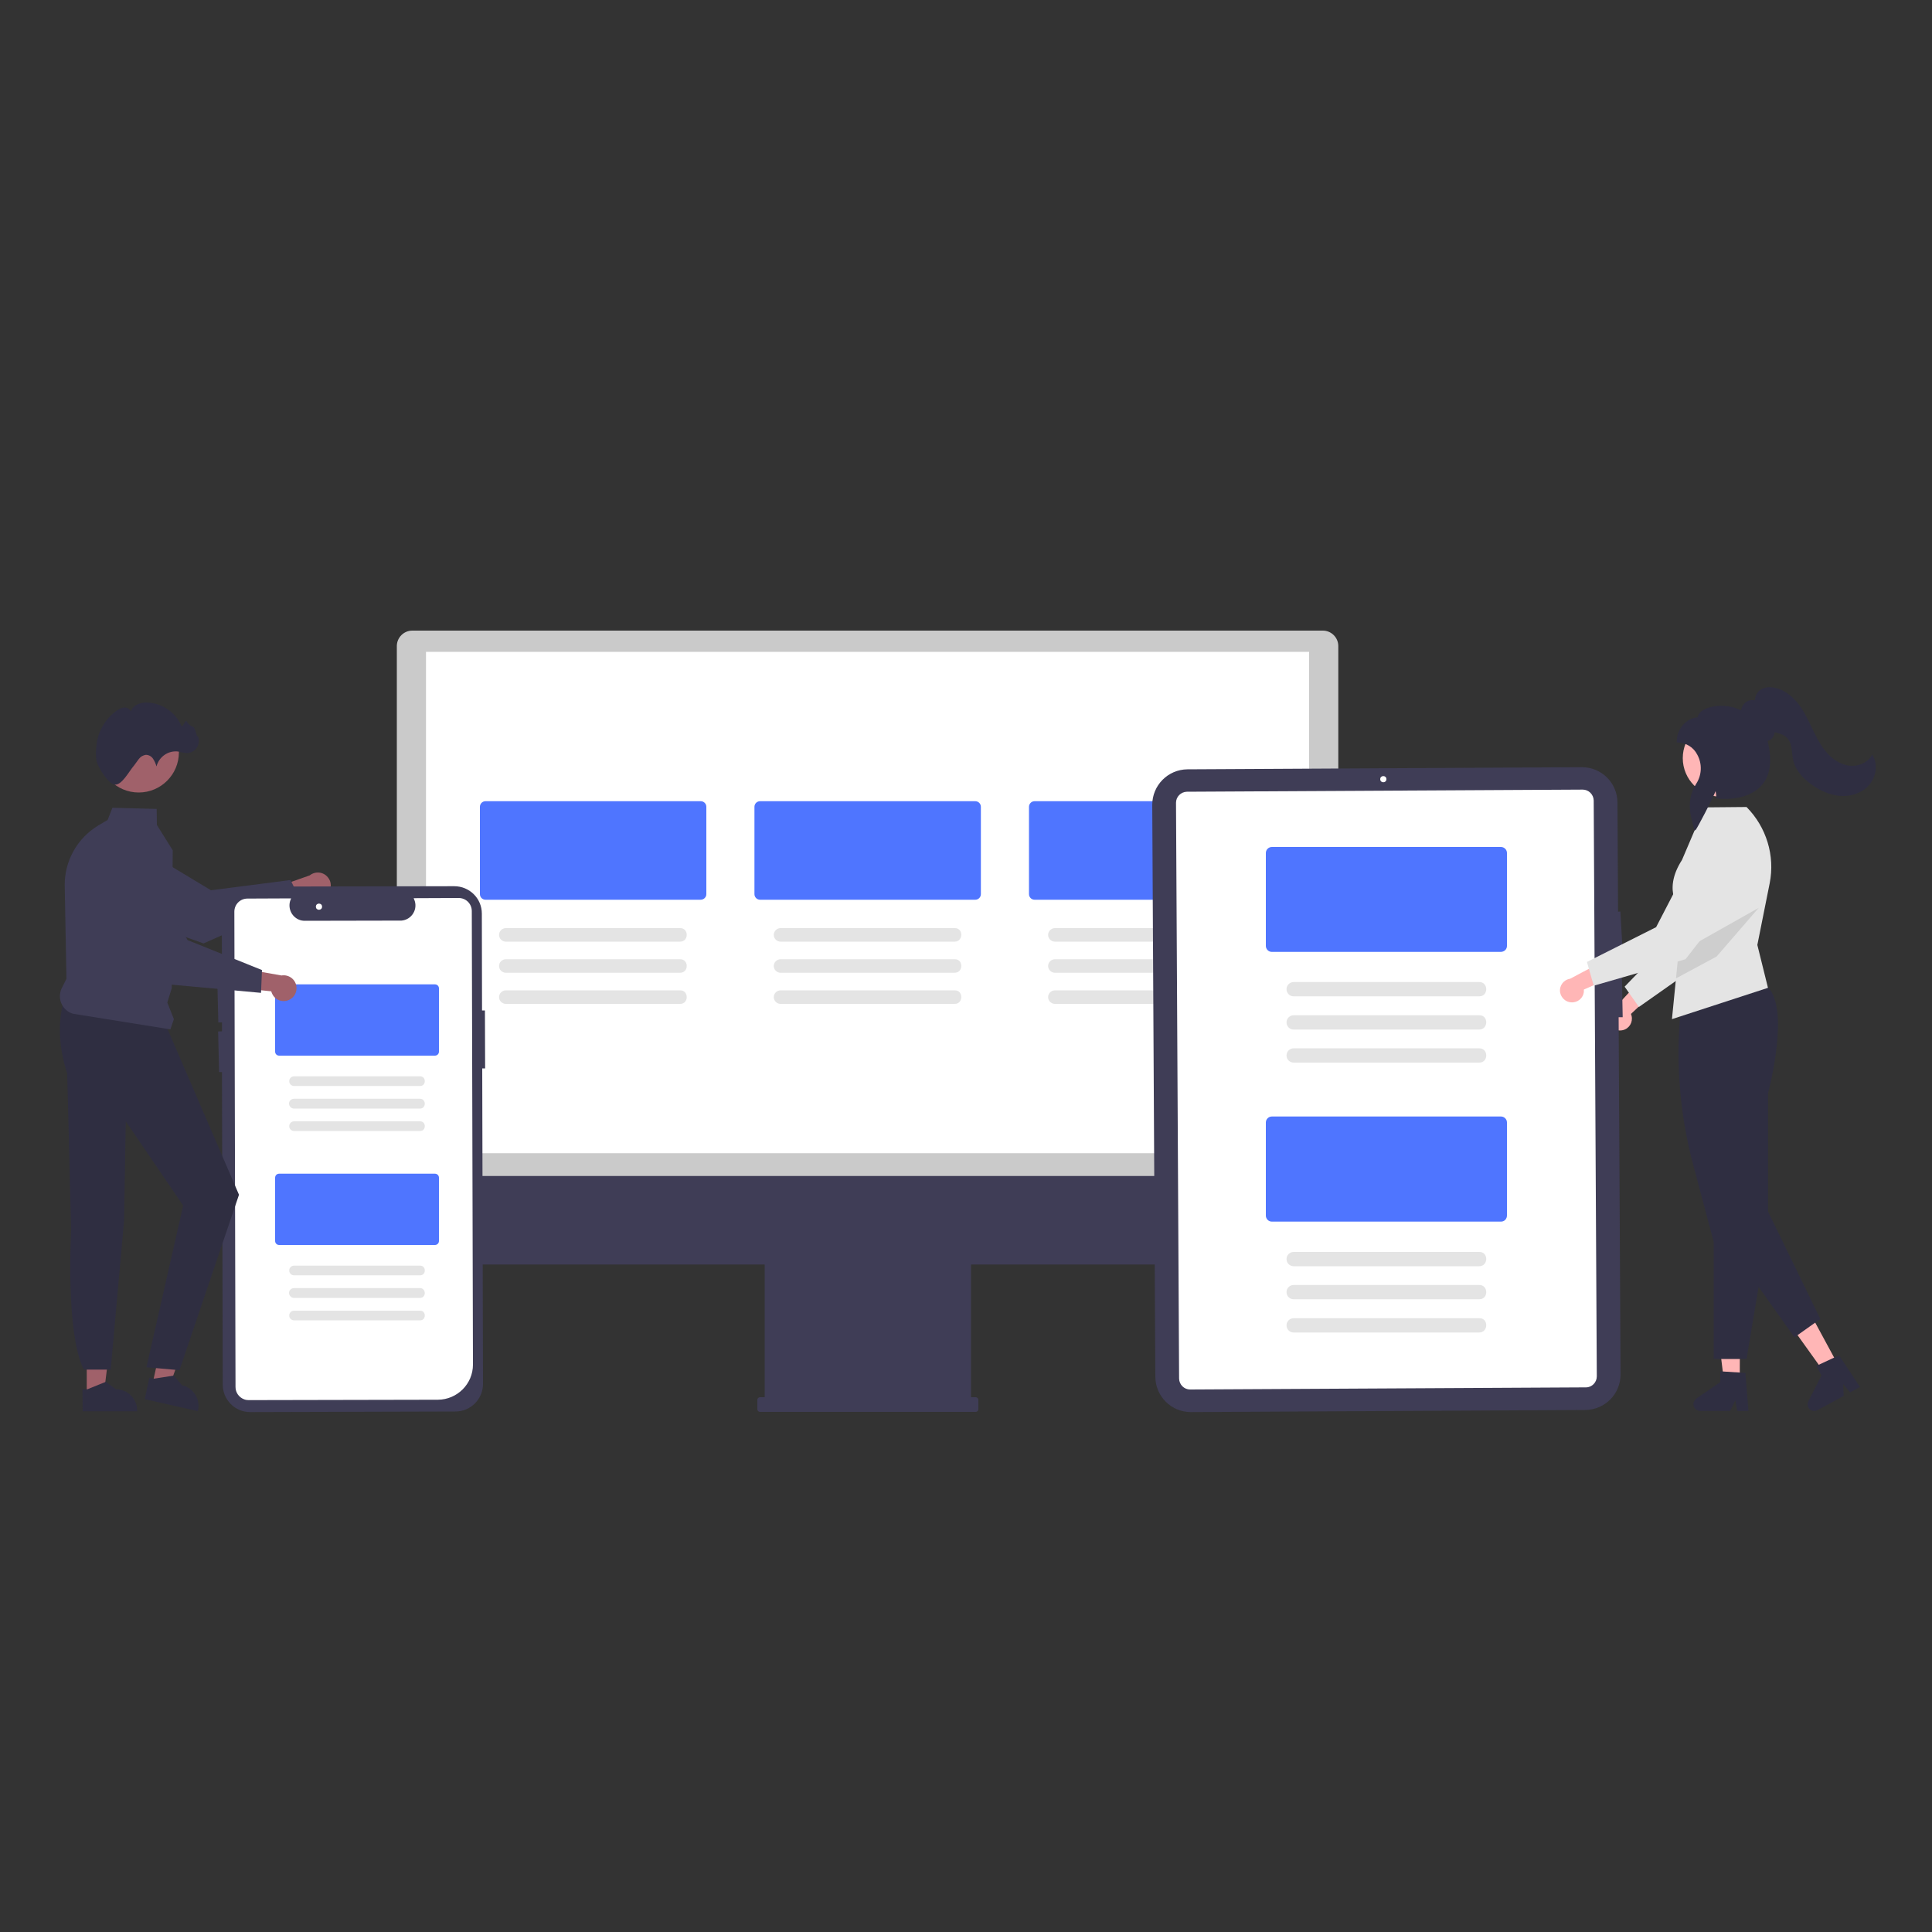 <?xml version="1.0" encoding="utf-8"?>
<!-- Generator: Adobe Illustrator 25.1.0, SVG Export Plug-In . SVG Version: 6.00 Build 0)  -->
<svg version="1.1" id="fea1fc4e-769a-4b20-9f11-50e93fd8b410"
	 xmlns="http://www.w3.org/2000/svg" xmlns:xlink="http://www.w3.org/1999/xlink" x="0px" y="0px" viewBox="0 0 1000 1000"
	 style="enable-background:new 0 0 1000 1000;" xml:space="preserve">
<rect x="0" y="0" width="1000" height="1000" fill="#333333" stroke="none"/>
<style type="text/css">
	.st0{fill:#FFB6B6;}
	.st1{fill:#E4E4E4;}
	.st2{fill:#2F2E41;}
	.st3{opacity:0.1;enable-background:new    ;}
	.st4{fill:#A0616A;}
	.st5{fill:#3F3D56;}
	.st6{fill:#CACACA;}
	.st7{fill:#FFFFFF;}
	.st8{fill:#4F75FF;}
	.st9{display:none;fill:#CCCCCC;}
</style>
<path class="st0" d="M840,533.2c3.3-0.8,5.3-4.1,4.5-7.4c-0.1-0.4-0.2-0.7-0.3-1l15.9-14.9l-11-2.6l-13.4,14.5
	c-3,1.6-4.2,5.3-2.6,8.3C834.4,532.6,837.3,533.9,840,533.2L840,533.2z"/>
<path class="st1" d="M848.3,521.2l-7.4-10.5l27.9-28.8l6.5-45.4c1.2-8.4,9-14.3,17.5-13.1c0.9,0.1,1.9,0.4,2.8,0.7l0,0
	c8.1,2.7,12.4,11.5,9.7,19.6l-16.5,49L848.3,521.2z"/>
<polygon class="st0" points="900.5,714.7 892.3,714.7 888.4,682.9 900.6,682.9 "/>
<path class="st2" d="M905,730.3h-5.8l-1-5.5l-2.7,5.5h-15.5c-1.9,0-3.5-1.6-3.5-3.5c0-1.1,0.6-2.2,1.5-2.9l12.4-8.5v-5.6l13,0.8
	L905,730.3z"/>
<polygon class="st0" points="951.3,706.3 944.1,710.2 925.5,684.2 936.2,678.4 "/>
<path class="st2" d="M962.7,717.9l-5.1,2.8l-3.6-4.3l0.3,6.1l-13.6,7.4c-1.7,0.9-3.8,0.3-4.7-1.4c-0.5-1-0.6-2.2,0-3.2l6.8-13.4
	l-2.7-4.9l11.8-5.5L962.7,717.9z"/>
<path class="st2" d="M904,703.4h-17v-60.6l-10.5-39.5c-7.6-28.2-9.6-57.7-5.9-86.7l0-0.1l0.1-0.1c0.3-0.2,27.2-22.5,44.3-5.5
	c11.5,11.5,0.7,52.8,0.1,55.1v71.2L904,703.4z"/>
<path class="st1" d="M904,417.7L904,417.7l-21.8,0.2l-11.6,27.2c-10.7,16.6-0.5,26.1,0.2,27.6l-2,20.4l-1.3,13.2l-2.1,21.2
	l49.7-16.2l-5.5-22.2l6.4-32C918.8,442.9,914.3,428.1,904,417.7z"/>
<polygon class="st2" points="893.9,643.1 928.8,692.2 942.2,682.7 913,622.7 "/>
<circle class="st0" cx="891" cy="392.4" r="20"/>
<polygon class="st3" points="910.3,469.9 888.5,495.1 867.5,506.4 868.8,493.2 881.2,486.3 "/>
<path class="st2" d="M877,430l-1.9-8.2c-1.2-5.6-0.2-11.4,2.9-16.2c2.9-4.5,3.1-10.3,0.5-15c-1.9-3.8-5.8-6.2-10.1-6.3h-0.5v-0.5
	c0-7.2,5.6-12.2,10.8-12.5c0.2-1.5,1.2-2.8,3.1-3.9c4.4-2.5,12.9-3.1,19.4,0.3c0.2-2.2,1.7-4.1,3.8-5c1.1-0.4,2.2-0.4,3.3-0.2
	c0.1-1.8,0.8-3.5,2.1-4.8c1.8-1.7,4.6-2.4,7.8-1.8c4.4,0.8,8.7,3.6,12.2,7.9c3.1,3.8,5.2,8.3,7.3,12.6c2,4.3,4.1,8.6,7.2,12.4
	c3.3,4.1,7.5,6.7,11.6,7.4c4.9,0.8,9.8-1.2,12.1-4.9l0.5-0.7l0.4,0.8c2.6,4.7,1.5,11.2-2.5,15.4c-3.6,3.8-9.2,5.7-15.1,5.1
	c-4.9-0.5-9.9-2.6-14.8-6.2c-4.9-3.7-7.9-7.7-8.9-12c-0.3-1.3-0.5-2.7-0.6-4c-0.3-2.8-0.6-5.5-2.4-7.5c-1.6-1.8-4-2.6-6.2-3.1
	l-0.4-0.1c-0.2,1.6-1,3.1-2.4,4c-0.4,0.2-0.8,0.4-1.3,0.5c2.5,10.1,1.5,17.8-3.1,23c-7.7,8.7-22.4,6.9-23,6.8l-0.4-0.1l0-0.4
	c-0.1-1.1-0.2-2.2-0.4-3.3c-2.1,5.1-9.2,18.5-10.2,19.9L877,430z"/>
<path class="st4" d="M169.8,462.3c-2.2,2.9-6.4,3.5-9.3,1.3c-0.3-0.2-0.6-0.5-0.9-0.8l-21.6,9.4l2.1-12l20.2-7.1
	c2.9-2.3,7.1-1.9,9.4,1C171.7,456.4,171.7,459.9,169.8,462.3L169.8,462.3z"/>
<path class="st5" d="M155.5,466l-50.1,22.3l-0.1,0L48.2,468c-8.8-4.6-12.5-15.3-8.4-24.4l0,0c4.3-9.5,15.4-13.6,24.9-9.4
	c0.7,0.3,1.3,0.6,2,1l42.5,25.6l41.2-5.3L155.5,466z"/>
<path class="st6" d="M205.5,616.4h487.2v-282c0-4.4-3.6-8-8-8H213.4c-4.4,0-8,3.6-8,8V616.4z"/>
<rect x="220.5" y="337.4" class="st7" width="457.1" height="259.5"/>
<path class="st5" d="M205,608.7v34.8c0,6.1,4.9,11,11,11c0,0,0,0,0,0h179.8v68.7h-2.4c-0.8,0-1.4,0.6-1.4,1.4c0,0,0,0,0,0v4.8
	c0,0.8,0.6,1.4,1.4,1.4c0,0,0,0,0,0h111.6c0.8,0,1.4-0.6,1.4-1.4c0,0,0,0,0,0v-4.8c0-0.8-0.6-1.4-1.4-1.4c0,0,0,0,0,0h-2.4v-68.7
	h179.8c6.1,0,11-4.9,11-11v0v-34.8L205,608.7z"/>
<path class="st8" d="M362.6,465.7H251.3c-1.6,0-2.9-1.3-2.9-2.9v-45.2c0-1.6,1.3-2.9,2.9-2.9h111.4c1.6,0,2.9,1.3,2.9,2.9v45.2
	C365.6,464.4,364.3,465.7,362.6,465.7z"/>
<path class="st1" d="M352,487.4h-90.2c-1.9,0-3.5-1.6-3.5-3.5c0-1.9,1.6-3.5,3.5-3.5H352C356.6,480.3,356.6,487.4,352,487.4z"/>
<path class="st1" d="M352,503.5h-90.2c-1.9,0-3.5-1.6-3.5-3.5s1.6-3.5,3.5-3.5H352C356.6,496.4,356.6,503.5,352,503.5z"/>
<path class="st1" d="M352,519.6h-90.2c-1.9,0-3.5-1.6-3.5-3.5c0-1.9,1.6-3.5,3.5-3.5H352C356.6,512.5,356.6,519.7,352,519.6z"/>
<path class="st8" d="M504.8,465.7H393.4c-1.6,0-2.9-1.3-2.9-2.9v-45.2c0-1.6,1.3-2.9,2.9-2.9h111.4c1.6,0,2.9,1.3,2.9,2.9v45.2
	C507.7,464.4,506.4,465.7,504.8,465.7z"/>
<path class="st1" d="M494.1,487.4H404c-1.9,0-3.5-1.6-3.5-3.5c0-1.9,1.6-3.5,3.5-3.5h90.2C498.7,480.3,498.7,487.4,494.1,487.4z"/>
<path class="st1" d="M494.1,503.5H404c-1.9,0-3.5-1.6-3.5-3.5s1.6-3.5,3.5-3.5h90.2C498.7,496.4,498.7,503.5,494.1,503.5z"/>
<path class="st1" d="M494.1,519.6H404c-1.9,0-3.5-1.6-3.5-3.5c0-1.9,1.6-3.5,3.5-3.5h90.2C498.7,512.5,498.7,519.7,494.1,519.6z"/>
<path class="st8" d="M646.9,465.7H535.5c-1.6,0-2.9-1.3-2.9-2.9v-45.2c0-1.6,1.3-2.9,2.9-2.9h111.4c1.6,0,2.9,1.3,2.9,2.9v45.2
	C649.8,464.4,648.5,465.7,646.9,465.7z"/>
<path class="st1" d="M636.2,487.4h-90.2c-1.9,0-3.5-1.6-3.5-3.5c0-1.9,1.6-3.5,3.5-3.5h90.2C640.8,480.3,640.8,487.4,636.2,487.4z"
	/>
<path class="st1" d="M636.2,503.5h-90.2c-1.9,0-3.5-1.6-3.5-3.5s1.6-3.5,3.5-3.5h90.2C640.8,496.4,640.8,503.5,636.2,503.5z"/>
<path class="st1" d="M636.2,519.6h-90.2c-1.9,0-3.5-1.6-3.5-3.5c0-1.9,1.6-3.5,3.5-3.5h90.2C640.8,512.5,640.8,519.7,636.2,519.6z"
	/>
<path class="st5" d="M837.2,415.3l0.3,56.6l1.2-0.1l1.2,21l-2.3,0.1l0.1,12.6l1.8,0l0.4,21l-2.1,0l1,184.9
	c0,10.1-8.1,18.3-18.2,18.4l-204.2,1.1c-10.1,0-18.3-8.1-18.4-18.2l-1.6-296.1c0-10.1,8.1-18.3,18.2-18.4l204.2-1.1
	C828.9,397.1,837.1,405.2,837.2,415.3z"/>
<path class="st7" d="M820.9,718.1L616,719.2c-3.1,0-5.6-2.5-5.7-5.6l-1.6-298.1c0-3.1,2.5-5.6,5.6-5.7l204.9-1.1
	c3.1,0,5.6,2.5,5.7,5.6l1.6,298.1C826.5,715.5,824,718.1,820.9,718.1z"/>
<circle class="st7" cx="716" cy="403.3" r="1.6"/>
<path class="st8" d="M776.9,492.7H658.3c-1.7,0-3.1-1.4-3.1-3.1v-48.1c0-1.7,1.4-3.1,3.1-3.1h118.6c1.7,0,3.1,1.4,3.1,3.1v48.1
	C780,491.3,778.7,492.6,776.9,492.7z"/>
<path class="st1" d="M765.6,515.7h-96c-2.1,0-3.7-1.7-3.7-3.7c0-2.1,1.7-3.7,3.7-3.7h96C770.5,508.2,770.5,515.8,765.6,515.7z"/>
<path class="st1" d="M765.6,532.9h-96c-2.1,0-3.7-1.7-3.7-3.7c0-2.1,1.7-3.7,3.7-3.7h96C770.5,525.3,770.5,532.9,765.6,532.9z"/>
<path class="st1" d="M765.6,550h-96c-2.1,0-3.7-1.7-3.7-3.7c0-2.1,1.7-3.7,3.7-3.7h96C770.5,542.5,770.5,550.1,765.6,550z"/>
<path class="st8" d="M776.9,632.3H658.3c-1.7,0-3.1-1.4-3.1-3.1V581c0-1.7,1.4-3.1,3.1-3.1h118.6c1.7,0,3.1,1.4,3.1,3.1v48.1
	C780,630.9,778.7,632.3,776.9,632.3z"/>
<path class="st1" d="M765.6,655.4h-96c-2.1,0-3.7-1.7-3.7-3.7c0-2.1,1.7-3.7,3.7-3.7h96C770.5,647.8,770.5,655.4,765.6,655.4z"/>
<path class="st1" d="M765.6,672.5h-96c-2.1,0-3.7-1.7-3.7-3.7c0-2.1,1.7-3.7,3.7-3.7h96C770.5,665,770.5,672.6,765.6,672.5z"/>
<path class="st1" d="M765.6,689.7h-96c-2.1,0-3.7-1.7-3.7-3.7c0-2.1,1.7-3.7,3.7-3.7h96C770.5,682.1,770.5,689.7,765.6,689.7z"/>
<path class="st5" d="M250,716.3L249.6,553l1.5,0l-0.1-30l-1.5,0l-0.1-50.1c0-7.9-6.4-14.2-14.3-14.2c0,0,0,0,0,0L129,458.9
	c-7.9,0-14.2,6.4-14.2,14.3c0,0,0,0,0,0l0.1,34.9l-2.4,0.1l0.5,21l1.9,0l0,4.6l-2,0.1l0.5,21l1.5,0l0.4,161.8
	c0,7.9,6.4,14.2,14.2,14.2c0,0,0,0,0.1,0l106.1-0.3C243.6,730.6,250,724.2,250,716.3z"/>
<path class="st7" d="M126.4,724.3c-2.7-1-4.5-3.5-4.5-6.4l-0.6-246c0-3.8,3-6.8,6.8-6.8l22.6-0.1l-0.3,0.7c-1.6,4,0.3,8.6,4.3,10.3
	c0.9,0.4,2,0.6,3,0.6l50.1-0.1c2.5-0.2,4.8-1.6,6.1-3.8c1.3-2.1,1.5-4.8,0.5-7.1l-0.3-0.7l23.3-0.1c3.8,0,6.8,3,6.8,6.8l0.6,234.7
	c0,10-8.1,18.1-18.1,18.2l-98.1,0.2C128,724.7,127.2,724.6,126.4,724.3z"/>
<circle class="st7" cx="165.1" cy="469.3" r="1.6"/>
<path class="st8" d="M225.1,546.4h-80.6c-1.2,0-2.1-0.9-2.1-2.1v-32.7c0-1.2,0.9-2.1,2.1-2.1h80.6c1.2,0,2.1,0.9,2.1,2.1v32.7
	C227.2,545.5,226.3,546.4,225.1,546.4z"/>
<path class="st1" d="M217.4,562.1h-65.2c-1.4,0-2.5-1.1-2.5-2.5s1.1-2.5,2.5-2.5h65.2C220.7,557,220.7,562.2,217.4,562.1z"/>
<path class="st1" d="M217.4,573.8h-65.2c-1.4,0-2.5-1.1-2.6-2.5s1.1-2.5,2.5-2.6c0,0,0,0,0,0h65.2
	C220.7,568.7,220.7,573.8,217.4,573.8z"/>
<path class="st1" d="M217.4,585.4h-65.2c-1.4,0-2.5-1.1-2.5-2.5s1.1-2.5,2.5-2.5h65.2C220.7,580.3,220.7,585.5,217.4,585.4z"/>
<path class="st8" d="M225.1,644.4h-80.6c-1.2,0-2.1-0.9-2.1-2.1v-32.7c0-1.2,0.9-2.1,2.1-2.1h80.6c1.2,0,2.1,0.9,2.1,2.1v32.7
	C227.2,643.5,226.3,644.4,225.1,644.4z"/>
<path class="st1" d="M217.4,660.1h-65.2c-1.4,0-2.5-1.1-2.5-2.5s1.1-2.5,2.5-2.5h65.2C220.7,655,220.7,660.2,217.4,660.1z"/>
<path class="st1" d="M217.4,671.8h-65.2c-1.4,0-2.5-1.1-2.6-2.5s1.1-2.5,2.5-2.6c0,0,0,0,0,0h65.2
	C220.7,666.7,220.7,671.8,217.4,671.8z"/>
<path class="st1" d="M217.4,683.4h-65.2c-1.4,0-2.5-1.1-2.5-2.5s1.1-2.5,2.5-2.5h65.2C220.7,678.3,220.7,683.5,217.4,683.4z"/>
<polygon class="st4" points="44.9,721.9 53.7,721.9 57.9,688.1 44.9,688.1 "/>
<path class="st2" d="M42.7,719.1l2.5,0l9.6-3.9l5.2,3.9h0c6.1,0,11,4.9,11,11v0.4l-28.2,0L42.7,719.1z"/>
<polygon class="st4" points="78.9,716.4 87.4,718.3 98.9,686.3 86.3,683.4 "/>
<path class="st2" d="M77.3,713.1l2.4,0.5L90,712l4.2,5l0,0c5.9,1.3,9.6,7.2,8.3,13.1l-0.1,0.3l-27.5-6.2L77.3,713.1z"/>
<path class="st2" d="M33.8,515.4c-4.1,12.4-3.7,25.8,1,40.3l2,81.2c0,0-3,53.3,6.6,72h13.9l6.9-76.9l0.9-51.6L94.8,624l-19,83.7
	l17.1,1.5l30.8-90.8l-38-88.1L33.8,515.4z"/>
<path class="st5" d="M88.2,532.8l-50.5-8.1c-5.1-1.6-7.9-7-6.2-12.1c0.2-0.5,0.3-0.9,0.6-1.4l2.3-4.6l-0.9-48.1
	c-0.2-12.7,6.4-24.6,17.3-31.2l4.9-2.9l2.5-6.3l22.9,0.6l0.1,8.3l8.2,13.1l0,0.1l-0.5,71.3l-2.3,7.4l3.4,8.6L88.2,532.8z"/>
<circle class="st4" cx="71.8" cy="389.4" r="20.8"/>
<path class="st2" d="M50,394c-0.6-2.6-0.3-6.3,0-8.9c0.9-7,4.8-13.4,10.6-17.4c1.1-0.8,2.4-1.4,3.8-1.5c1.4-0.1,2.7,0.7,3.3,2
	c0.7-1.8,2.1-3.1,3.9-3.8c1.7-0.7,3.6-0.9,5.5-0.7c7.4,0.6,13.8,5.2,16.8,12c0.6,1.3,2.1-3.6,2.8-2.3c0.6,1.3,1.8,2.3,3.2,2.8
	c1.4,0.4,1.9,6.1,2.5,4.8c1.4,3.2-0.1,6.9-3.3,8.3c-0.9,0.4-1.8,0.5-2.7,0.5c-1.4-0.2-2.8-0.4-4.1-0.8c-5.2-0.7-10,2.7-11.3,7.7
	c-0.4-1.4-1-2.8-1.8-4c-0.8-1.2-2.2-2-3.7-2c-1.4,0.2-2.7,0.9-3.6,2.1c-0.9,1.1-1.6,2.3-2.5,3.4c-2.7,3.1-6.4,10.5-10.2,9.9
	C55.9,405.4,50.9,397.5,50,394z"/>
<path class="st4" d="M149.5,517.6c-3.4,1.5-7.3-0.1-8.7-3.4c-0.2-0.4-0.3-0.7-0.4-1.1l-23.4-2.4l7.7-9.5l21,3.7
	c3.6-0.6,7.1,1.8,7.7,5.5C153.9,513.4,152.3,516.4,149.5,517.6L149.5,517.6z"/>
<path class="st5" d="M135.1,513.9l-54.6-5l-0.1-0.1l-39.9-45.7c-5.4-8.3-3.4-19.5,4.6-25.4l0,0c8.4-6.2,20.1-4.4,26.3,4
	c0.4,0.6,0.8,1.2,1.2,1.8l24.5,43.1l38.5,15.5L135.1,513.9z"/>
<path class="st9" d="M980.1,731.7H19.9c-0.7,0-1.2-0.5-1.2-1.2c0-0.7,0.5-1.2,1.2-1.2h960.3c0.7,0,1.2,0.5,1.2,1.2
	C981.3,731.1,980.8,731.6,980.1,731.7z"/>
<path class="st0" d="M813.1,518.8c3.4,0.3,6.4-2.1,6.7-5.5c0-0.4,0-0.7,0-1.1l19.9-8.8l-9.5-6.1l-17.5,9.3c-3.4,0.5-5.7,3.6-5.2,7
	C808,516.4,810.3,518.6,813.1,518.8z"/>
<path class="st1" d="M824.9,510.2l-3.5-12.3l35.8-18l21.1-40.7c3.9-7.6,13.3-10.5,20.8-6.6c0.8,0.4,1.6,0.9,2.4,1.5l0,0
	c6.7,5.3,7.9,14.9,2.7,21.7l-31.8,40.7L824.9,510.2z"/>
</svg>
